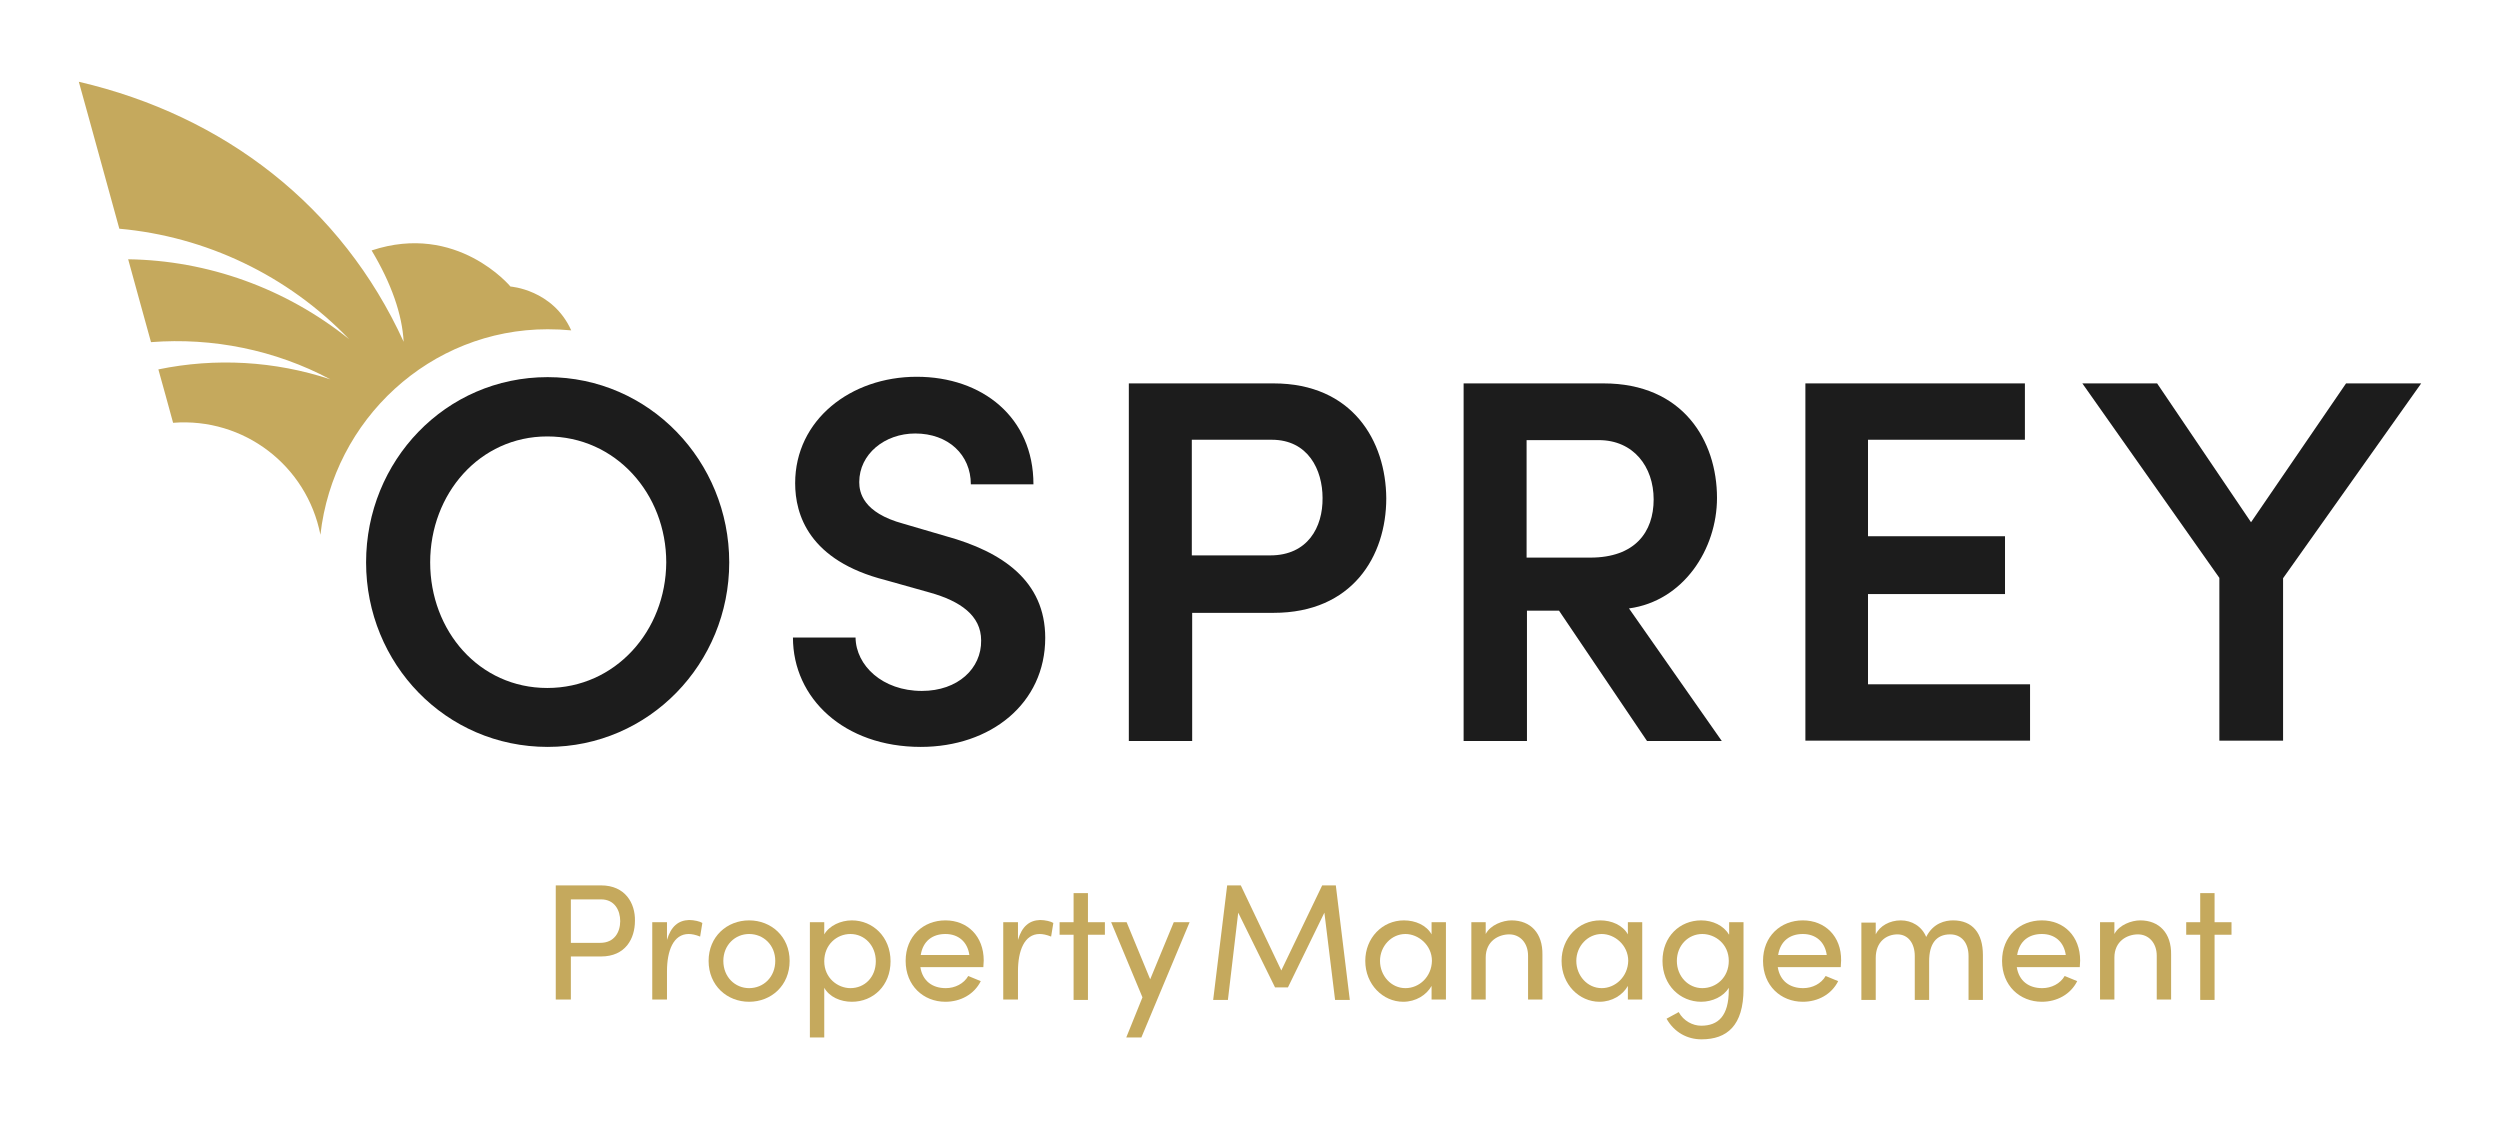 <?xml version="1.0" encoding="utf-8"?>
<!-- Generator: Adobe Illustrator 26.1.0, SVG Export Plug-In . SVG Version: 6.00 Build 0)  -->
<svg version="1.1" id="Layer_1" xmlns="http://www.w3.org/2000/svg" xmlns:xlink="http://www.w3.org/1999/xlink" x="0px" y="0px"
	 viewBox="0 0 678.8 304.4" enable-background="new 0 0 678.8 304.4" xml:space="preserve">
<g>
	<g>
		<path fill="#C5A95D" d="M148.7,89.4c2.2,0,4.3,0.1,6.4,0.3c-5-11.1-16.5-11.9-16.5-11.9s-14.5-17.5-37.7-9.8
			c5.4,9,8.3,17.4,8.7,24.8C92.8,56,60.9,31.4,21.4,22.2c0,0,3.7,13.3,11,39.9c23.4,2.1,45.7,12.6,62.4,30
			c-17.3-13.9-38.5-21.4-60-21.7c1.9,6.8,3.9,14.3,6.2,22.5c16.7-1.3,33.7,2.1,48.7,10.1c-15.1-5-31.2-5.9-46.7-2.7
			c1.3,4.6,2.6,9.4,4,14.5c19.2-1.5,36.3,11.6,40,30.4C90.5,113.9,116.8,89.4,148.7,89.4z"/>
		<path fill="#1C1C1C" d="M148.7,102.4c-27.8,0-49.3,22.8-49.3,50.3c0,27.5,21.6,50.1,49.3,50.1c27.6,0,49.3-22.7,49.3-50.1
			C198,125.2,176.3,102.4,148.7,102.4z M148.6,186.8c-18.5,0-31.8-15.5-31.8-34.1c0-18.6,13.4-34.2,31.8-34.2
			c18.6,0,32.3,15.6,32.3,34.2C180.8,171.3,167.1,186.8,148.6,186.8z"/>
		<path fill="#1C1C1C" d="M250.3,187.6c-10.7,0-17.9-6.9-18-14.5h-17c0,16.5,13.9,29.7,34.7,29.7c19,0,33.8-11.8,33.8-29.6
			c0-15.5-11.7-23.4-26.9-27.6l-11.6-3.4c-11.1-3-12-8.6-12-11.3c0-7.6,6.9-13.2,15.2-13.2c9,0,15.1,5.8,15.1,13.8h17
			c0-18.2-13.9-29.2-31.7-29.2c-17.9,0-33,11.7-33,28.9c0,8.5,3.7,21,24.5,26.3l12.1,3.4c8.2,2.3,13.9,6.2,13.9,13
			C266.5,181.5,260.1,187.6,250.3,187.6z"/>
		<path fill="#1C1C1C" d="M345.8,104.1h-39.3v97.1h17.2v-34.8h22.1c21.4,0,30.6-15.4,30.6-31.1C376.3,119.7,367.2,104.1,345.8,104.1
			z M344.9,150.8h-21.3v-31.4h21.7c9.9,0,13.8,8.2,13.8,15.8C359.2,143.1,355.1,150.8,344.9,150.8z"/>
		<path fill="#1C1C1C" d="M442.3,165.2c14.8-2,23.9-16.1,23.9-30c0-15.5-9.2-31.1-30.8-31.1h-38v97.1h17.2v-35.4h8.7l23.9,35.4h20.3
			L442.3,165.2z M414.5,151.3v-31.8h19.6c9.4,0,14.9,7.2,14.9,16.1c0,8.9-5.1,15.8-17.2,15.8H414.5z"/>
		<polygon fill="#1C1C1C" points="551.2,185.8 507.2,185.8 507.2,161.3 544.4,161.3 544.4,145.6 507.2,145.6 507.2,119.4 
			549.8,119.4 549.8,104.1 490.2,104.1 490.2,201.1 551.2,201.1 		"/>
		<polygon fill="#1C1C1C" points="637,104.1 611.2,141.8 585.7,104.1 565.4,104.1 602.6,156.9 602.6,201.1 619.9,201.1 619.9,157 
			657.4,104.1 		"/>
	</g>
	<g>
		<path fill="#C5A95D" d="M163.2,240.4h-12.3v31h4.1v-11.7h8.2c6.6,0,9.2-4.8,9.2-9.7C172.5,245.3,169.8,240.4,163.2,240.4z
			 M163,256h-8v-11.8h8.2c3.7,0,5.2,3,5.2,5.9C168.4,253.1,166.8,256,163,256z"/>
		<path fill="#C5A95D" d="M181.1,255.2v-4.8h-4v21h4v-7.7c0-5.5,1.7-10.1,5.9-10.1c0.8,0,1.9,0.2,3.1,0.7l0.6-3.7
			c-0.6-0.4-2.2-0.8-3.6-0.8C184.2,249.9,182.2,251.5,181.1,255.2z"/>
		<path fill="#C5A95D" d="M203.4,249.9c-6,0-11,4.4-11,11c0,6.7,5,11.1,11,11.1s11-4.4,11-11.1C214.4,254.3,209.4,249.9,203.4,249.9
			z M203.4,268.3c-3.8,0-7-3-7-7.4c0-4.3,3.2-7.3,7-7.3c3.9,0,7.1,3,7.1,7.3C210.5,265.3,207.3,268.3,203.4,268.3z"/>
		<path fill="#C5A95D" d="M231.3,249.9c-3,0-6.1,1.4-7.5,3.8v-3.3h-3.9v31.3h3.9v-13.5c1.4,2.5,4.4,3.8,7.5,3.8
			c5.8,0,10.5-4.4,10.5-11C241.8,254.4,237,249.9,231.3,249.9z M230.9,268.3c-3.4,0-7.1-2.7-7.1-7.3c0-4.5,3.4-7.4,7.1-7.4
			c3.9,0,6.9,3.2,6.9,7.4C237.8,265.3,234.8,268.3,230.9,268.3z"/>
		<path fill="#C5A95D" d="M256.7,249.9c-6,0-10.8,4.3-10.8,11s4.8,11.1,10.8,11.1c4.1,0,7.8-2,9.6-5.6l-3.4-1.4
			c-1.2,2.1-3.6,3.3-6.1,3.3c-3.6,0-6.3-1.9-6.9-5.7H267c0-0.6,0.1-1.2,0.1-1.8C267.1,254.2,262.7,249.9,256.7,249.9z M250,259.3
			c0.6-3.8,3.2-5.7,6.7-5.7c3.5,0,6,2.1,6.5,5.7H250z"/>
		<path fill="#C5A95D" d="M276.4,255.2v-4.8h-4v21h4v-7.7c0-5.5,1.7-10.1,5.9-10.1c0.8,0,1.9,0.2,3.1,0.7l0.6-3.7
			c-0.6-0.4-2.2-0.8-3.6-0.8C279.5,249.9,277.5,251.5,276.4,255.2z"/>
		<polygon fill="#C5A95D" points="295.4,242.5 291.5,242.5 291.5,250.4 287.7,250.4 287.7,253.8 291.5,253.8 291.5,271.5 
			295.4,271.5 295.4,253.8 300,253.8 300,250.4 295.4,250.4 		"/>
		<polygon fill="#C5A95D" points="312.3,265.9 305.9,250.4 301.7,250.4 310.2,270.8 305.8,281.7 309.9,281.7 323,250.4 318.7,250.4 
					"/>
		<polygon fill="#C5A95D" points="359,240.4 347.9,263.5 336.9,240.4 333.2,240.4 329.4,271.5 333.4,271.5 336.2,247.8 346.2,268.1 
			349.7,268.1 359.6,247.8 362.5,271.5 366.5,271.5 362.7,240.4 		"/>
		<path fill="#C5A95D" d="M388.7,253.7c-1.4-2.5-4.4-3.8-7.5-3.8c-5.9,0-10.5,4.8-10.5,11c0,6.4,4.8,11.1,10.3,11.1
			c3.4,0,6.3-1.8,7.7-4.3v3.7h3.9v-21h-3.9V253.7z M381.6,268.3c-3.9,0-6.9-3.4-6.9-7.4c0-4,3.1-7.3,6.9-7.3c3.5,0,7.2,3,7.2,7.3
			C388.7,265.2,385.4,268.3,381.6,268.3z"/>
		<path fill="#C5A95D" d="M410.4,249.9c-2.3,0-5.7,1.2-7,3.7v-3.2h-3.9v21h3.9v-11.4c0-4.5,3.5-6.3,6.4-6.3c2.9,0,5.1,2.3,5.1,5.8
			v11.9h3.9v-12.2C418.9,253.4,415.6,249.9,410.4,249.9z"/>
		<path fill="#C5A95D" d="M442,253.7c-1.4-2.5-4.4-3.8-7.5-3.8c-5.9,0-10.5,4.8-10.5,11c0,6.4,4.8,11.1,10.3,11.1
			c3.4,0,6.3-1.8,7.7-4.3v3.7h3.9v-21H442V253.7z M434.9,268.3c-3.9,0-6.9-3.4-6.9-7.4c0-4,3.1-7.3,6.9-7.3c3.5,0,7.2,3,7.2,7.3
			C442,265.2,438.6,268.3,434.9,268.3z"/>
		<path fill="#C5A95D" d="M469.4,253.7c-1.4-2.4-4.4-3.8-7.5-3.8c-5.8,0-10.5,4.4-10.5,11c0,6.6,4.8,11.1,10.5,11.1
			c3,0,6.1-1.4,7.5-3.8v0.6c0,7.1-2.9,9.7-7.5,9.7c-2.3,0-4.8-1.3-6.1-3.7l-3.3,1.8c2.1,3.7,5.6,5.6,9.5,5.6
			c6.9,0,11.4-3.7,11.4-13.7v-18.1h-3.9V253.7z M462.2,268.3c-3.8,0-6.9-3.2-6.9-7.4c0-4.2,3.1-7.3,6.9-7.3c3.5,0,7.2,2.7,7.2,7.3
			C469.4,265.4,466,268.3,462.2,268.3z"/>
		<path fill="#C5A95D" d="M489.5,249.9c-6,0-10.8,4.3-10.8,11s4.8,11.1,10.8,11.1c4.1,0,7.8-2,9.6-5.6l-3.4-1.4
			c-1.2,2.1-3.6,3.3-6.1,3.3c-3.6,0-6.3-1.9-6.9-5.7h17.1c0-0.6,0.1-1.2,0.1-1.8C500,254.2,495.5,249.9,489.5,249.9z M482.8,259.3
			c0.6-3.8,3.2-5.7,6.7-5.7c3.5,0,6,2.1,6.5,5.7H482.8z"/>
		<path fill="#C5A95D" d="M530.3,249.9c-2.1,0-5.4,0.7-7.3,4.5c-1.2-2.9-3.9-4.5-6.9-4.5c-3,0-5.7,1.5-6.8,3.8v-3.2h-3.9v21h3.9
			v-11.4c0-4.5,3-6.4,5.9-6.4c2.8,0,4.7,2.3,4.7,5.9v11.9h3.9v-10.5c0-4.7,1.9-7.3,5.7-7.3c3.1,0,5,2.3,5,5.9v11.9h3.9v-12.2
			C538.4,253.4,535.6,249.9,530.3,249.9z"/>
		<path fill="#C5A95D" d="M554.4,249.9c-6,0-10.8,4.3-10.8,11s4.8,11.1,10.8,11.1c4.1,0,7.8-2,9.6-5.6l-3.4-1.4
			c-1.2,2.1-3.6,3.3-6.1,3.3c-3.6,0-6.3-1.9-6.9-5.7h17.1c0-0.6,0.1-1.2,0.1-1.8C564.8,254.2,560.4,249.9,554.4,249.9z M547.7,259.3
			c0.6-3.8,3.2-5.7,6.7-5.7c3.5,0,6,2.1,6.5,5.7H547.7z"/>
		<path fill="#C5A95D" d="M581.1,249.9c-2.3,0-5.7,1.2-7,3.7v-3.2h-3.9v21h3.9v-11.4c0-4.5,3.5-6.3,6.4-6.3c2.9,0,5.1,2.3,5.1,5.8
			v11.9h3.9v-12.2C589.6,253.4,586.3,249.9,581.1,249.9z"/>
		<polygon fill="#C5A95D" points="601.3,242.5 597.4,242.5 597.4,250.4 593.6,250.4 593.6,253.8 597.4,253.8 597.4,271.5 
			601.3,271.5 601.3,253.8 605.9,253.8 605.9,250.4 601.3,250.4 		"/>
	</g>
</g>
</svg>
